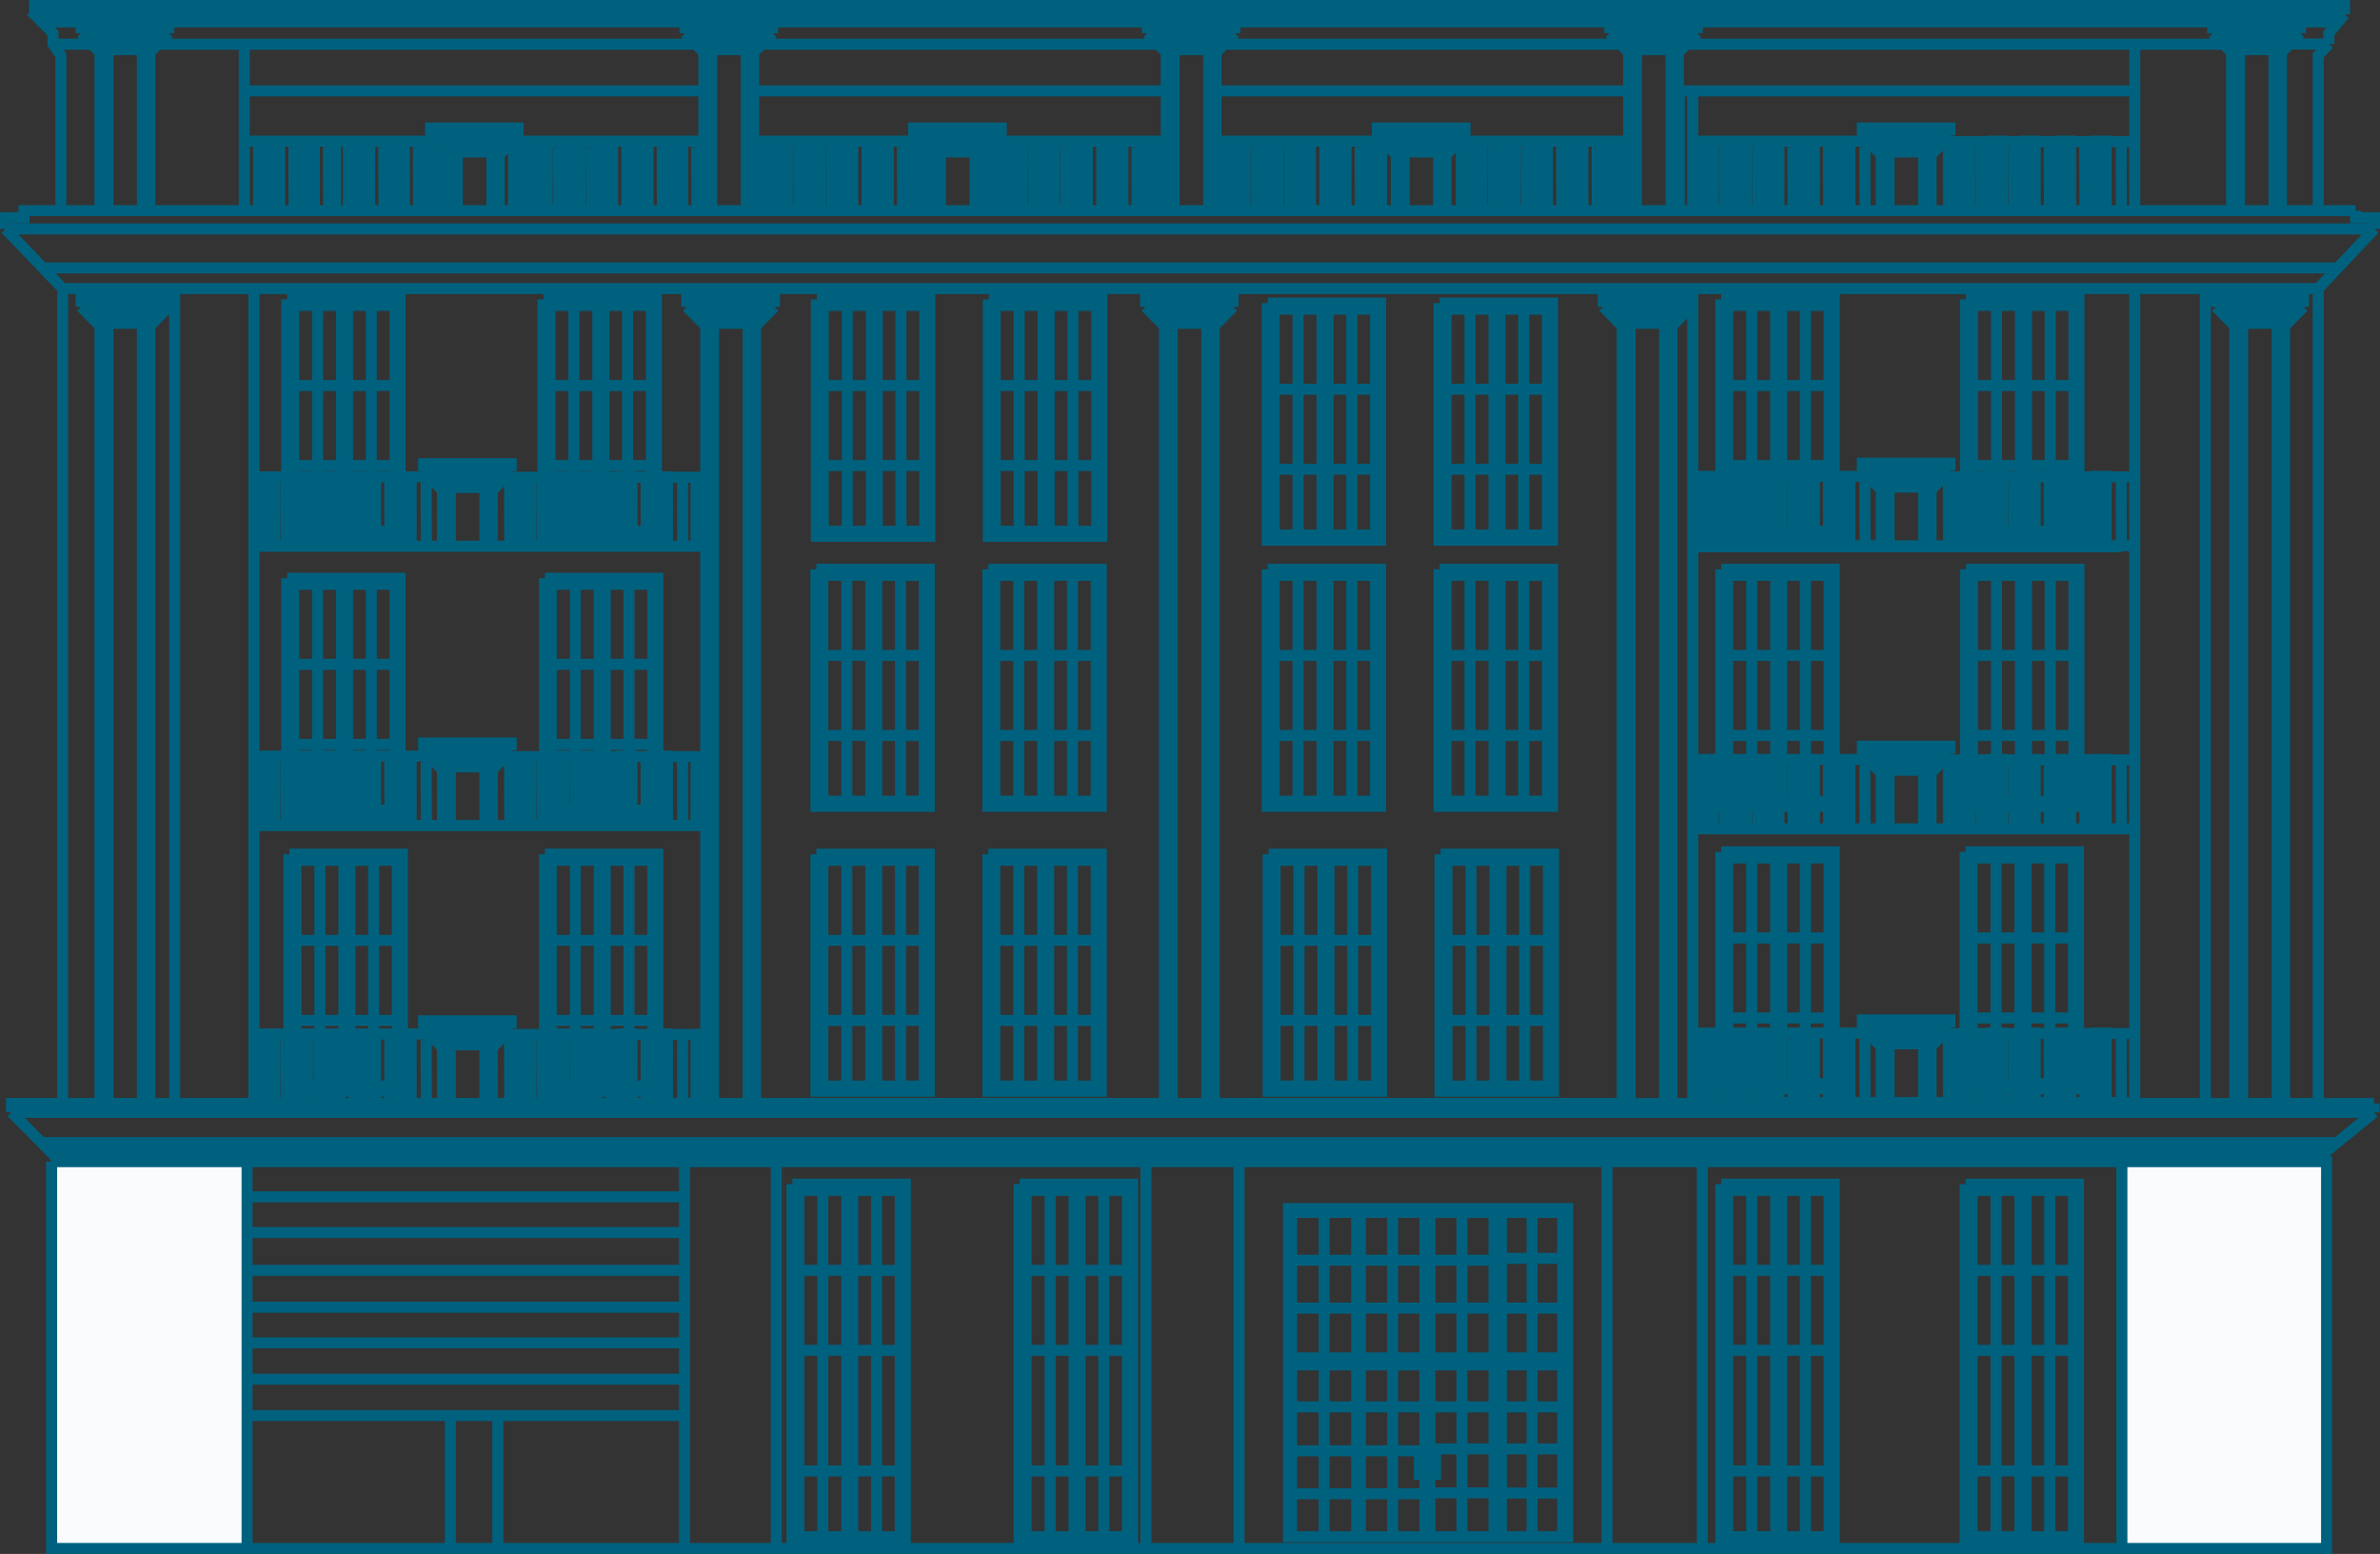 <?xml version="1.0" encoding="UTF-8"?> <svg xmlns="http://www.w3.org/2000/svg" viewBox="0 0 43.2 28.2" fill="none"><rect x="0" y="0" width="43.2" height="28.2" fill="#333333" stroke="none"/><path d="M0.937 21.081V28.1H4.485V25.689V25.029V24.369V23.722V23.053V22.367V21.72V21.081H0.937Z" fill="#F9FBFC"></path><path d="M42.23 21.626V21.081H42.079H38.732H38.515V21.72V21.865V22.367V28.1H42.23V22.308V21.788V21.626Z" fill="#F9FBFC"></path><path d="M0.937 21.081V28.1H4.485M0.937 21.081L1.029 21.013M0.937 21.081H4.485M38.515 21.081H38.732H42.079M38.515 21.081V21.72V21.865V22.367V28.1M38.515 21.081H30.9M38.515 28.1H42.23V22.308V21.788V21.626V21.081H42.079M38.515 28.1H30.9M42.079 21.081V21.013M42.079 21.013H1.029M42.079 21.013L42.313 20.822M43.092 20.187H0.209M43.092 20.187L42.42 20.735M43.092 20.187V20.025M0.209 20.187L0.753 20.735M0.209 20.187V20.025H1.138M1.029 21.013L0.839 20.822M0.753 20.735H42.42M0.753 20.735L0.839 20.822M42.42 20.735L42.313 20.822M42.313 20.822H0.839M4.485 21.081H12.425M4.485 21.081V21.72M4.485 28.1V25.689M4.485 28.1H8.175M12.425 21.081H14.09M12.425 21.081V21.72M12.425 25.689H9.036M12.425 25.689V28.1M12.425 25.689V25.029M4.485 25.689H8.175M4.485 25.689V25.029M8.175 25.689V28.1M8.175 25.689H9.036M8.175 28.1H9.036M9.036 25.689V28.1M9.036 28.1H12.425M12.425 28.1H14.09M14.09 21.081V28.1M14.09 21.081H20.801M14.09 28.1H20.801M20.801 28.1V21.081M20.801 28.1H22.491M20.801 21.081H22.491M22.491 21.081V28.1M22.491 21.081H29.168M22.491 28.1H29.168M29.168 28.1V21.081M29.168 28.1H30.9M29.168 21.081H30.9M30.9 21.081V28.1M14.383 21.49H16.433V27.981H14.375V21.49M14.935 21.601H14.5V23.053M14.935 21.601H15.371V23.053M14.935 21.601V24.505M14.935 24.505H15.371M14.935 24.505H14.5M14.935 24.505V27.887M15.371 24.505V23.053M15.371 24.505V26.694M14.5 24.505V23.053M14.5 24.505V26.694M14.5 23.053H15.371M14.935 27.887H15.371V26.694M14.935 27.887H14.5V26.694M15.371 26.694H14.5M15.91 27.887H15.479V26.694M15.91 27.887H16.341V26.694M15.91 27.887V21.601M15.91 21.601H15.479V23.053M15.91 21.601H16.341V23.053M15.479 23.053H16.341M15.479 23.053V24.505M16.341 23.053V24.505M15.479 24.505H16.341M15.479 24.505V26.694M16.341 24.505V26.694M15.479 26.694H16.341M18.508 21.49H20.558V27.981H18.5V21.49M19.061 21.601H18.626V23.053M19.061 21.601H19.496V23.053M19.061 21.601V23.053M19.061 23.053V24.505M19.061 23.053H18.626M19.061 23.053H19.496M19.061 24.505H19.496M19.061 24.505H18.626M19.061 24.505V26.694M19.496 24.505V23.053M19.496 24.505V26.694M18.626 24.505V23.053M18.626 24.505V26.694M19.061 27.887H19.496V26.694M19.061 27.887H18.626V26.694M19.061 27.887V26.694M19.061 26.694H19.496M19.061 26.694H18.626M20.035 27.887H19.604V26.694M20.035 27.887H20.466V26.694M20.035 27.887V26.694M20.035 21.601H19.604V23.053M20.035 21.601H20.466V23.053M20.035 21.601V23.053M20.035 26.694V24.505M20.035 26.694H19.604M20.035 26.694H20.466M20.035 24.505V23.053M20.035 24.505H19.604M20.035 24.505H20.466M20.035 23.053H19.604M20.035 23.053H20.466M19.604 23.053V24.505M20.466 23.053V24.505M19.604 24.505V26.694M20.466 24.505V26.694M31.243 21.49H33.294V27.981H31.235V21.49M31.796 21.601H31.361V23.053M31.796 21.601H32.231V23.053M31.796 21.601V23.053M31.796 23.053V24.505M31.796 23.053H31.361M31.796 23.053H32.231M31.796 24.505H32.231M31.796 24.505H31.361M31.796 24.505V26.694M32.231 24.505V23.053M32.231 24.505V26.694M31.361 24.505V23.053M31.361 24.505V26.694M31.796 27.887H32.231V26.694M31.796 27.887H31.361V26.694M31.796 27.887V26.694M31.796 26.694H32.231M31.796 26.694H31.361M32.77 27.887H32.34V26.694M32.77 27.887H33.201V26.694M32.77 27.887V26.694M32.77 21.601H32.34V23.053M32.77 21.601H33.201V23.053M32.77 21.601V23.053M32.77 26.694V24.505M32.77 26.694H32.34M32.77 26.694H33.201M32.77 24.505V23.053M32.77 24.505H32.34M32.77 24.505H33.201M32.77 23.053H32.34M32.77 23.053H33.201M32.34 23.053V24.505M33.201 23.053V24.505M32.34 24.505V26.694M33.201 24.505V26.694M35.678 21.49H37.728V27.981H35.67V21.49M36.23 21.601H35.795V23.053M36.23 21.601H36.665V23.053M36.23 21.601V23.053M36.23 23.053V24.505M36.23 23.053H35.795M36.23 23.053H36.665M36.23 24.505H36.665M36.23 24.505H35.795M36.23 24.505V26.694M36.665 24.505V23.053M36.665 24.505V26.694M35.795 24.505V23.053M35.795 24.505V26.694M36.23 27.887H36.665V26.694M36.23 27.887H35.795V26.694M36.23 27.887V26.694M36.23 26.694H36.665M36.23 26.694H35.795M37.205 27.887H36.774V26.694M37.205 27.887H37.636V26.694M37.205 27.887V26.694M37.205 21.601H36.774V23.053M37.205 21.601H37.636V23.053M37.205 21.601V23.053M37.205 26.694V24.505M37.205 26.694H36.774M37.205 26.694H37.636M37.205 24.505V23.053M37.205 24.505H36.774M37.205 24.505H37.636M37.205 23.053H36.774M37.205 23.053H37.636M36.774 23.053V24.505M37.636 23.053V24.505M36.774 24.505V26.694M37.636 24.505V26.694M4.485 21.72H12.425M4.485 21.72V22.367M12.425 21.72V22.367M12.425 22.367H4.485M12.425 22.367V23.053M4.485 22.367V23.053M4.485 23.053H12.425M4.485 23.053V23.722M12.425 23.053V23.722M12.425 23.722H4.485M12.425 23.722V24.369M4.485 23.722V24.369M4.485 24.369H12.425M4.485 24.369V25.029M12.425 24.369V25.029M12.425 25.029H4.485M27.252 27.887H27.809M27.252 27.887V27.095M27.252 27.887H27.118M28.365 27.887H28.457V21.933H23.387V27.887H23.445M28.365 27.887H27.809M28.365 27.887V27.095M27.809 24.769H28.365V25.532M27.809 24.769H27.252V25.532M27.809 24.769V27.887M27.252 27.095H28.365M27.252 27.095V26.294M28.365 27.095V26.294M28.365 26.294H27.252M28.365 26.294V25.532M27.252 26.294V25.532M27.252 25.532H28.365M27.809 22.001H28.365V22.836M27.809 22.001H27.252V22.836M27.809 22.001V24.642M27.809 24.642H27.252V23.739M27.809 24.642H28.365V23.739M27.252 22.836H28.365M27.252 22.836V23.739M28.365 22.836V23.739M28.365 23.739H27.252M26.537 22.001H25.955V22.87M26.537 22.001H27.118V22.87M26.537 22.001V24.642M26.537 24.642H27.118V23.739M26.537 24.642H25.955V23.739M27.118 23.739H25.955M27.118 23.739V22.87M25.955 23.739V22.87M27.118 22.87H25.955M25.278 22.001H25.863V22.87M25.278 22.001H24.692V22.87M25.278 22.001V24.642M25.278 24.642H24.692V23.739M25.278 24.642H25.863V23.739M25.863 23.739H24.692M25.863 23.739V22.87M24.692 23.739V22.87M24.692 22.87H25.863M24.035 22.001H23.445V22.87M24.035 22.001H24.625V22.87M24.035 22.001V24.642M24.035 24.642H24.625V23.739M24.035 24.642H23.445V23.739M24.625 23.739H23.445M24.625 23.739V22.87M23.445 23.739V22.87M23.445 22.87H24.625M24.625 27.887H24.035M24.625 27.887H24.692M24.625 27.887V27.108M23.445 27.887H24.035M23.445 27.887V27.108M24.035 24.769H24.625V25.532M24.035 24.769H23.445V25.532M24.035 24.769V27.887M24.625 25.532H23.445M24.625 25.532V26.328M23.445 25.532V26.328M23.445 26.328H24.625M23.445 26.328V27.108M24.625 26.328V27.108M25.863 27.887H25.278M25.863 27.887V27.108M25.863 27.887H25.955M24.692 27.887H25.278M24.692 27.887V27.108M25.278 27.887V24.769M25.278 24.769H24.692V25.532M25.278 24.769H25.863V25.532M24.692 25.532H25.863M24.692 25.532V26.328M25.863 25.532V26.328M25.863 26.328H24.692M25.863 26.328V26.362M24.692 26.328V27.108M24.692 27.108H25.863M25.863 27.108V26.754M24.625 27.108H23.445M27.118 27.887H26.537M27.118 27.887V27.091M25.955 27.887H26.537M25.955 27.887V27.091M26.537 24.769H25.955V25.532M26.537 24.769H27.118V25.532M26.537 24.769V27.887M25.955 25.532H27.118M25.955 25.532V26.294M27.118 25.532V26.294M27.118 26.294H25.955M27.118 26.294V27.091M25.955 26.294V26.362M27.118 27.091H25.955M25.955 27.091V26.754M25.955 26.362H26.056V26.754H25.955M25.955 26.362V26.754M25.863 26.362H25.763V26.754H25.863M25.863 26.362V26.754M43.092 20.025H42.079V5.237M43.092 20.025H40.029M42.079 5.237L42.433 4.862M42.079 5.237H40.029M43.1 4.155V3.95H42.757V3.823M43.1 4.155H0.1M43.1 4.155L42.433 4.862M42.757 3.823H42.079V1.003L42.272 0.799M42.757 3.823H41.41M42.272 0.799V0.603L42.442 0.398M42.272 0.799H41.561M42.556 0.262H0.627M42.556 0.262V0.221M42.556 0.262L42.513 0.313M0.627 0.262V0.221M0.627 0.262L0.677 0.313M0.627 0.181H42.556M0.627 0.181V0.221M0.627 0.181V0.141M42.556 0.181V0.221M42.556 0.181V0.141M42.556 0.221H0.627M0.627 0.141V0.1H42.556V0.141M0.627 0.141H42.556M42.478 0.356C36.814 0.356 24.824 0.356 22.173 0.356C19.522 0.356 6.766 0.356 0.719 0.356L0.761 0.398M42.478 0.356L42.513 0.313M42.478 0.356L42.442 0.398M0.677 0.313H42.513M0.677 0.313L0.761 0.398M42.442 0.398H0.761M0.761 0.398L0.962 0.603V0.701V0.799L0.965 0.803M1.138 5.237V20.025M1.138 5.237L0.778 4.862M1.138 5.237H3.171M1.138 20.025H3.171M0.1 4.155V3.95H0.435V3.823H1.104M0.1 4.155L0.778 4.862M1.104 3.823V1.003L0.965 0.803M1.104 3.823H2.719M42.433 4.862H0.778M41.276 3.823V0.901H40.648V3.823M41.276 3.823H40.648M41.276 3.823H41.41M40.648 3.823H40.506M41.41 3.823V0.952L41.527 0.833M40.506 3.823V0.952L40.389 0.833M40.506 3.823H38.749M41.753 0.603H40.163M41.753 0.603V0.535M41.753 0.603L41.699 0.658M40.163 0.603V0.535M40.163 0.603L40.218 0.658M41.753 0.535V0.466H40.163V0.535M41.753 0.535H40.163M40.272 0.713H41.644M40.272 0.713L40.331 0.773M40.272 0.713L40.218 0.658M41.644 0.713L41.586 0.773M41.644 0.713L41.699 0.658M41.527 0.833H40.389M41.527 0.833L41.561 0.799M40.389 0.833L40.36 0.803M40.331 0.773H41.586M40.331 0.773L40.36 0.803M41.586 0.773L41.561 0.799M41.699 0.658H40.218M40.36 0.803H38.749M0.965 0.803H4.434M38.749 0.803V1.65M38.749 0.803H4.434M38.749 3.823V2.57M38.749 3.823H35.754M38.749 1.65H30.725M38.749 1.65V2.57M30.482 3.823V1.65H30.725M30.482 3.823H30.725M30.482 3.823H18.006M30.725 1.65V2.562M30.725 3.823H35.369M30.725 3.823V2.562M30.332 3.823V0.901H29.704V3.823M30.332 3.823H29.704M30.332 3.823H30.465V0.952L30.582 0.833M29.704 3.823H29.562V2.562M30.808 0.603H29.219M30.808 0.603V0.535M30.808 0.603L30.754 0.658M29.219 0.603V0.535M29.219 0.603L29.273 0.658M30.808 0.535V0.466H29.219V0.535M30.808 0.535H29.219M29.327 0.713H30.7M29.327 0.713L29.386 0.773M29.327 0.713L29.273 0.658M30.7 0.713L30.641 0.773M30.7 0.713L30.754 0.658M30.582 0.833H29.445M30.582 0.833L30.616 0.799L30.641 0.773M29.445 0.833L29.562 0.952V1.65M29.445 0.833L29.415 0.803L29.386 0.773M29.386 0.773H30.641M30.754 0.658H29.273M21.939 3.823V0.901H21.311V3.823M21.939 3.823H21.311M21.939 3.823H22.073V2.562M21.311 3.823H21.169V2.562M22.416 0.603H20.826M22.416 0.603V0.535M22.416 0.603L22.362 0.658M20.826 0.603V0.535M20.826 0.603L20.881 0.658M22.416 0.535V0.466H20.826V0.535M22.416 0.535H20.826M20.935 0.713H22.307M20.935 0.713L20.993 0.773M20.935 0.713L20.881 0.658M22.307 0.713L22.249 0.773M22.307 0.713L22.362 0.658M22.19 0.833L22.073 0.952V1.65M22.19 0.833H21.052M22.19 0.833L22.223 0.799L22.249 0.773M21.052 0.833L21.169 0.952V1.65M21.052 0.833L21.023 0.803L20.993 0.773M20.993 0.773H22.249M22.362 0.658H20.881M13.546 3.823V0.901H12.919V3.823M13.546 3.823H12.919M13.546 3.823H13.68V2.562M12.919 3.823H12.777V2.562M14.023 0.603H12.434M14.023 0.603V0.535M14.023 0.603L13.969 0.658M12.434 0.603V0.535M12.434 0.603L12.488 0.658M14.023 0.535V0.466H12.434V0.535M14.023 0.535H12.434M12.542 0.713H13.915M12.542 0.713L12.601 0.773M12.542 0.713L12.488 0.658M13.915 0.713L13.856 0.773M13.915 0.713L13.969 0.658M13.798 0.833L13.68 0.952V1.65M13.798 0.833H12.66M13.798 0.833L13.831 0.799L13.856 0.773M12.66 0.833L12.777 0.952V1.65M12.66 0.833L12.63 0.803L12.601 0.773M12.601 0.773H13.856M13.969 0.658H12.488M1.958 3.823H2.585V0.901H1.958V3.823ZM1.958 3.823H1.815V0.952L1.698 0.833M3.062 0.603H1.472M3.062 0.603V0.535M3.062 0.603L3.008 0.658M1.472 0.603V0.535M1.472 0.603L1.527 0.658M3.062 0.535V0.466H1.472V0.535M3.062 0.535H1.472M1.581 0.713H2.953M1.581 0.713L1.64 0.773M1.581 0.713L1.527 0.658M2.953 0.713L2.895 0.773M2.953 0.713L3.008 0.658M2.836 0.833L2.719 0.952V1.65V3.823M2.836 0.833H1.698M2.836 0.833L2.87 0.799L2.895 0.773M1.698 0.833L1.669 0.803L1.64 0.773M1.64 0.773H2.895M3.008 0.658H1.527M2.585 20.025V5.867H1.958V20.025M2.585 20.025H1.958M2.585 20.025H2.719V5.918L2.836 5.799M1.958 20.025H1.815V5.918L1.698 5.799M3.062 5.569H1.472M3.062 5.569V5.501M3.062 5.569L3.008 5.624M1.472 5.569V5.501M1.472 5.569L1.527 5.624M3.062 5.501V5.433H1.472V5.501M3.062 5.501H1.472M1.581 5.68H2.953M1.581 5.68L1.64 5.739M1.581 5.68L1.527 5.624M2.953 5.68L2.895 5.739M2.953 5.68L3.008 5.624M2.836 5.799H1.698M2.836 5.799L2.87 5.765L2.895 5.739M1.698 5.799L1.669 5.769L1.64 5.739M1.64 5.739H2.895M3.008 5.624H1.527M13.58 20.025V5.867H12.952V20.025M13.58 20.025H12.952M13.58 20.025H13.714V5.918L13.831 5.799M12.952 20.025H12.81V5.918L12.693 5.799M14.057 5.569H12.467M14.057 5.569V5.501M14.057 5.569L14.003 5.624M12.467 5.569V5.501M12.467 5.569L12.521 5.624M14.057 5.501V5.433H12.467V5.501M14.057 5.501H12.467M12.576 5.68H13.948M12.576 5.68L12.634 5.739M12.576 5.68L12.521 5.624M13.948 5.68L13.89 5.739M13.948 5.68L14.003 5.624M13.831 5.799H12.693M13.831 5.799L13.864 5.765L13.89 5.739M12.693 5.799L12.664 5.769L12.634 5.739M12.634 5.739H13.89M14.003 5.624H12.521M21.905 20.025V5.867H21.278V20.025M21.905 20.025H21.278M21.905 20.025H22.039V5.918L22.157 5.799M21.278 20.025H21.136V5.918L21.019 5.799M22.382 5.569H20.793M22.382 5.569V5.501M22.382 5.569L22.328 5.624M20.793 5.569V5.501M20.793 5.569L20.847 5.624M22.382 5.501V5.433H20.793V5.501M22.382 5.501H20.793M20.901 5.68H22.274M20.901 5.68L20.96 5.739M20.901 5.68L20.847 5.624M22.274 5.68L22.215 5.739M22.274 5.68L22.328 5.624M22.157 5.799H21.019M22.157 5.799L22.19 5.765L22.215 5.739M21.019 5.799L20.989 5.769L20.96 5.739M20.96 5.739H22.215M22.328 5.624H20.847M30.214 20.025H29.587M30.214 20.025H30.348V5.918L30.465 5.799M30.214 20.025V5.867H29.587V20.025M29.587 20.025H29.445V5.918L29.327 5.799M30.691 5.569H29.101M30.691 5.569V5.501M30.691 5.569L30.637 5.624M29.101 5.569V5.501M29.101 5.569L29.156 5.624M30.691 5.501V5.433H29.101V5.501M30.691 5.501H29.101M29.21 5.68H30.582M29.21 5.68L29.269 5.739M29.21 5.68L29.156 5.624M30.582 5.68L30.524 5.739M30.582 5.68L30.637 5.624M30.465 5.799H29.327M30.465 5.799L30.499 5.765L30.524 5.739M29.327 5.799L29.298 5.769L29.269 5.739M29.269 5.739H30.524M30.637 5.624H29.156M41.335 20.025H40.707M41.335 20.025H41.468V5.918L41.586 5.799M41.335 20.025V5.867H40.707V20.025M40.707 20.025H40.565V5.918L40.448 5.799M41.812 5.569H40.222M41.812 5.569V5.501M41.812 5.569L41.757 5.624M40.222 5.569V5.501M40.222 5.569L40.276 5.624M41.812 5.501V5.433H40.222V5.501M41.812 5.501H40.222M40.331 5.68H41.703M40.331 5.68L40.389 5.739M40.331 5.68L40.276 5.624M41.703 5.68L41.644 5.739M41.703 5.68L41.757 5.624M41.586 5.799H40.448M41.586 5.799L41.619 5.765L41.644 5.739M40.448 5.799L40.418 5.769L40.389 5.739M40.389 5.739H41.644M41.757 5.624H40.276M34.917 3.823V2.758H34.289V3.823M34.917 3.823H34.289M34.917 3.823H35.051V2.809L35.168 2.69M34.289 3.823H34.147V2.809L34.03 2.69M35.394 2.46H33.804M35.394 2.46V2.392M35.394 2.46L35.339 2.515M33.804 2.46V2.392M33.804 2.46L33.858 2.515M35.394 2.392V2.323H33.804V2.392M35.394 2.392H33.804M33.913 2.57H35.285M33.913 2.57L33.971 2.63M33.913 2.57L33.858 2.515M35.285 2.57L35.226 2.63M35.285 2.57L35.339 2.515M35.285 2.57H35.561M35.168 2.69H34.03M35.168 2.69L35.201 2.656L35.226 2.63M34.03 2.69L34.001 2.66L33.971 2.63M33.971 2.63H35.226M35.339 2.515H33.858M26.114 3.823V2.758H25.487V3.823M26.114 3.823H25.487M26.114 3.823H26.248V2.809L26.365 2.69M25.487 3.823H25.345V2.809L25.227 2.69M26.591 2.46H25.001M26.591 2.46V2.392M26.591 2.46L26.537 2.515M25.001 2.46V2.392M25.001 2.46L25.056 2.515M26.591 2.392V2.323H25.001V2.392M26.591 2.392H25.001M25.11 2.57H26.482M25.11 2.57L25.169 2.63M25.11 2.57L25.102 2.562M26.482 2.57L26.424 2.63M26.482 2.57L26.537 2.515M26.365 2.69H25.227M26.365 2.69L26.399 2.656L26.424 2.63M25.227 2.69L25.198 2.66L25.169 2.63M25.169 2.63H26.424M26.537 2.515H25.056M25.056 2.515L25.102 2.562M17.697 3.823V2.758H17.069V3.823M17.697 3.823H17.069M17.697 3.823H17.831V2.809L17.948 2.69M17.069 3.823H16.927V2.809L16.81 2.69M18.174 2.46H16.584M18.174 2.46V2.392M18.174 2.46L18.119 2.515M16.584 2.46V2.392M16.584 2.46L16.638 2.515M18.174 2.392V2.323H16.584V2.392M18.174 2.392H16.584M16.693 2.57H18.065M16.693 2.57L16.751 2.63M16.693 2.57L16.684 2.562M18.065 2.57L18.006 2.63M18.065 2.57L18.073 2.562M17.948 2.69H16.81M17.948 2.69L17.981 2.656L18.006 2.63M16.81 2.69L16.78 2.66L16.751 2.63M16.751 2.63H18.006M18.006 2.63V3.823M18.119 2.515H16.638M18.119 2.515L18.073 2.562M16.638 2.515L16.684 2.562M8.928 3.823V2.758H8.3V3.823M8.928 3.823H8.3M8.928 3.823H9.062V2.809L9.179 2.69M8.3 3.823H8.158V2.809L8.041 2.69M9.405 2.46H7.815M9.405 2.46V2.392M9.405 2.46L9.35 2.515M7.815 2.46V2.392M7.815 2.46L7.869 2.515M9.405 2.392V2.323H7.815V2.392M9.405 2.392H7.815M7.924 2.57H9.296M7.924 2.57L7.982 2.63M7.924 2.57C7.917 2.564 7.921 3.397 7.924 3.814M7.924 2.57L7.915 2.562M9.296 2.57L9.237 2.63M9.296 2.57L9.304 2.562M9.179 2.69H8.041M9.179 2.69L9.212 2.656L9.237 2.63M8.041 2.69L8.011 2.66L7.982 2.63M7.982 2.63H9.237M9.35 2.515H7.869M9.35 2.515L9.304 2.562M7.869 2.515L7.915 2.562M38.749 2.57H35.754M35.369 2.579C35.362 2.572 35.366 3.405 35.369 3.823M35.369 3.823H35.561M35.561 2.57V3.823M35.561 2.57H35.754M35.561 3.823H35.754M35.754 3.823V2.57M35.963 2.57C35.956 2.564 35.96 3.397 35.963 3.814H36.155M36.155 3.814V2.562H36.348V3.814H36.155ZM36.557 2.57C36.55 2.564 36.554 3.397 36.557 3.814H36.749M36.749 3.814V2.562H36.942V3.814H36.749ZM37.201 2.57C37.194 2.564 37.198 3.397 37.201 3.814H37.394M37.394 3.814V2.562H37.586V3.814H37.394ZM37.845 2.57C37.839 2.564 37.843 3.397 37.845 3.814H38.038M38.038 3.814V2.562H38.23V3.814H38.038ZM38.506 2.57C38.5 2.564 38.504 3.397 38.506 3.814M31.31 2.57C31.304 2.564 31.308 3.397 31.31 3.814H31.503M31.503 3.814V2.562H31.695V3.814H31.503ZM31.904 2.57C31.898 2.564 31.902 3.397 31.904 3.814H32.097M32.097 3.814V2.562H32.29V3.814H32.097ZM32.549 2.57C32.542 2.564 32.546 3.397 32.549 3.814H32.741M32.741 3.814V2.562H32.934V3.814H32.741ZM33.193 2.57C33.186 2.564 33.19 3.397 33.193 3.814H33.386M33.386 3.814V2.562H33.578V3.814H33.386ZM33.854 2.57C33.847 2.564 33.851 3.397 33.854 3.814M30.725 2.562H33.913M26.524 3.823V2.562M27.11 2.57C27.103 2.564 27.107 3.397 27.11 3.814H27.303M27.303 3.814V2.562H27.495V3.814H27.303ZM27.704 2.57C27.697 2.564 27.701 3.397 27.704 3.814H27.897M27.897 3.814V2.562H28.089V3.814H27.897ZM28.348 2.57C28.342 2.564 28.346 3.397 28.348 3.814H28.541M28.541 3.814V2.562H28.733V3.814H28.541ZM28.993 2.57C28.986 2.564 28.99 3.397 28.993 3.814H29.185M29.185 3.814V2.562H29.378V3.814H29.185ZM22.223 3.823V2.562M22.809 2.57C22.802 2.564 22.806 3.397 22.809 3.814H23.002M23.002 3.814V2.562H23.194V3.814H23.002ZM23.403 2.57C23.397 2.564 23.4 3.397 23.403 3.814H23.596M23.596 3.814V2.562H23.788V3.814H23.596ZM24.048 2.57V3.814H24.24M24.24 3.814V2.562H24.432V3.814H24.24ZM24.692 2.57C24.685 2.564 24.689 3.397 24.692 3.814H24.884M24.884 3.814V2.562H25.077V3.814H24.884ZM22.073 2.562H25.102M22.073 2.562V1.65M26.499 2.562H29.562M29.562 2.562V1.65M29.562 1.65H22.073M21.169 1.65H13.68M21.169 1.65V2.562M13.68 1.65V2.562M12.777 1.65V2.562M12.777 1.65H4.434M21.06 2.57L21.052 2.562M18.174 3.823V2.562M18.759 2.57C18.753 2.564 18.757 3.397 18.759 3.814H18.952M18.952 3.814V2.562H19.144V3.814H18.952ZM19.353 2.57C19.347 2.564 19.351 3.397 19.353 3.814H19.546M19.546 3.814V2.562H19.738V3.814H19.546ZM19.998 2.57V3.814H20.19M20.19 3.814V2.562H20.383V3.814H20.19ZM20.642 2.57C20.635 2.564 20.639 3.397 20.642 3.814H20.834M20.834 3.814V2.562H21.027V3.814H20.834ZM13.764 3.823V2.562M13.915 3.823V2.562M14.5 2.57C14.494 2.564 14.498 3.397 14.5 3.814H14.693M14.693 3.814V2.562H14.885V3.814H14.693ZM15.094 2.57C15.088 2.564 15.092 3.397 15.094 3.814H15.287M15.287 3.814V2.562H15.479V3.814H15.287ZM15.739 2.57V3.814H15.931M15.931 3.814V2.562H16.124V3.814H15.931ZM16.383 2.57C16.376 2.564 16.38 3.397 16.383 3.814H16.575M16.575 2.562V3.814M16.575 3.814H16.768V2.66M13.68 2.562H16.684M18.006 3.823H2.719M21.169 2.562H18.073M9.321 3.823V2.562M9.405 3.823V2.562M9.555 3.823V2.562M10.141 2.57C10.134 2.564 10.138 3.397 10.141 3.814H10.333M10.333 3.814V2.562H10.526V3.814H10.333ZM10.735 2.57C10.728 2.564 10.732 3.397 10.735 3.814H10.928M10.928 3.814V2.562H11.12V3.814H10.928ZM11.379 2.57V3.814H11.572M11.572 3.814V2.562H11.764V3.814H11.572ZM12.024 2.57C12.017 2.564 12.021 3.397 12.024 3.814M12.651 2.57C12.644 2.564 12.648 3.397 12.651 3.814M12.777 2.562H9.304M6.091 3.823V2.562M4.694 2.57V3.814H4.886M4.886 3.814V2.562H5.079V3.814H4.886ZM5.338 2.57C5.331 2.564 5.335 3.397 5.338 3.814M5.966 2.57C5.959 2.564 5.963 3.397 5.966 3.814M7.723 3.823V2.562M6.325 2.57V3.814H6.518M6.518 3.814V2.562H6.71V3.814H6.518ZM6.97 2.57C6.963 2.564 6.967 3.397 6.97 3.814M7.597 2.57C7.591 2.564 7.594 3.397 7.597 3.814M8.049 3.823V2.69M7.915 2.562H4.434V3.814V1.65M4.434 1.65V0.803M40.029 5.237V20.025M40.029 5.237H38.749M40.029 20.025H38.749M38.749 5.237V20.025M38.749 5.237H38.506H30.725M38.749 20.025H30.725M30.725 9.922H38.506M30.725 9.922V5.237M30.725 9.922V20.025M30.725 5.237H4.61M34.917 9.905V8.84H34.289V9.905M34.917 9.905H34.289M34.917 9.905H35.051V8.891L35.168 8.772M34.289 9.905H34.147V8.891L34.03 8.772M35.394 8.542H33.804M35.394 8.542V8.474M35.394 8.542L35.339 8.597M33.804 8.542V8.474M33.804 8.542L33.858 8.597M35.394 8.474V8.406H33.804V8.474M35.394 8.474H33.804M33.913 8.653H35.285M33.913 8.653L33.971 8.712M33.913 8.653L33.858 8.597M35.285 8.653L35.226 8.712M35.285 8.653L35.339 8.597M35.285 8.653H35.561M35.168 8.772H34.03M35.168 8.772L35.201 8.738L35.226 8.712M34.03 8.772L34.001 8.742L33.971 8.712M33.971 8.712H35.226M35.339 8.597H33.858M35.369 8.661C35.362 8.654 35.366 9.487 35.369 9.905M35.369 9.905H30.725V8.644H33.913M35.369 9.905H35.561M35.561 8.653V9.905M35.561 8.653H35.754M35.561 9.905H35.754M35.754 9.905H38.749V8.653H35.754M35.754 9.905V8.653M35.963 8.653C35.956 8.646 35.96 9.479 35.963 9.896H36.155M36.155 9.896V8.644H36.348V9.896H36.155ZM36.557 8.653C36.55 8.646 36.554 9.479 36.557 9.896H36.749M36.749 9.896V8.644H36.942V9.896H36.749ZM37.201 8.653C37.194 8.646 37.198 9.479 37.201 9.896H37.394M37.394 9.896V8.644H37.586V9.896H37.394ZM37.845 8.653C37.839 8.646 37.843 9.479 37.845 9.896H38.038M38.038 9.896V8.644H38.23V9.896H38.038ZM38.506 8.653C38.5 8.646 38.504 9.479 38.506 9.896M31.31 8.653C31.304 8.646 31.308 9.479 31.31 9.896H31.503M31.503 9.896V8.644H31.695V9.896H31.503ZM31.904 8.653C31.898 8.646 31.902 9.479 31.904 9.896H32.097M32.097 9.896V8.644H32.29V9.896H32.097ZM32.549 8.653C32.542 8.646 32.546 9.479 32.549 9.896H32.741M32.741 9.896V8.644H32.934V9.896H32.741ZM33.193 8.653C33.186 8.646 33.19 9.479 33.193 9.896H33.386M33.386 9.896V8.644H33.578V9.896H33.386ZM33.854 8.653C33.847 8.646 33.851 9.479 33.854 9.896M34.917 15.041V13.977H34.289V15.041M34.917 15.041H34.289M34.917 15.041H35.051V14.028L35.168 13.908M34.289 15.041H34.147V14.028L34.03 13.908M35.394 13.678H33.804M35.394 13.678V13.61M35.394 13.678L35.339 13.734M33.804 13.678V13.61M33.804 13.678L33.858 13.734M35.394 13.61V13.542H33.804V13.61M35.394 13.61H33.804M33.913 13.789H35.285M33.913 13.789L33.971 13.849M33.913 13.789L33.858 13.734M35.285 13.789L35.226 13.849M35.285 13.789L35.339 13.734M35.285 13.789H35.561M35.168 13.908H34.03M35.168 13.908L35.201 13.874L35.226 13.849M34.03 13.908L34.001 13.879L33.971 13.849M33.971 13.849H35.226M35.339 13.734H33.858M35.369 13.798C35.362 13.791 35.366 14.624 35.369 15.041M35.369 15.041H30.725V13.781H33.913M35.369 15.041H35.561M35.561 13.789V15.041M35.561 13.789H35.754M35.561 15.041H35.754M35.754 15.041H38.749V13.789H35.754M35.754 15.041V13.789M35.963 13.789C35.956 13.782 35.96 14.615 35.963 15.033H36.155M36.155 15.033V13.781H36.348V15.033H36.155ZM36.557 13.789C36.55 13.782 36.554 14.615 36.557 15.033H36.749M36.749 15.033V13.781H36.942V15.033H36.749ZM37.201 13.789C37.194 13.782 37.198 14.615 37.201 15.033H37.394M37.394 15.033V13.781H37.586V15.033H37.394ZM37.845 13.789C37.839 13.782 37.843 14.615 37.845 15.033H38.038M38.038 15.033V13.781H38.23V15.033H38.038ZM38.506 13.789C38.5 13.782 38.504 14.615 38.506 15.033M31.31 13.789C31.304 13.782 31.308 14.615 31.31 15.033H31.503M31.503 15.033V13.781H31.695V15.033H31.503ZM31.904 13.789C31.898 13.782 31.902 14.615 31.904 15.033H32.097M32.097 15.033V13.781H32.29V15.033H32.097ZM32.549 13.789C32.542 13.782 32.546 14.615 32.549 15.033H32.741M32.741 15.033V13.781H32.934V15.033H32.741ZM33.193 13.789C33.186 13.782 33.19 14.615 33.193 15.033H33.386M33.386 15.033V13.781H33.578V15.033H33.386ZM33.854 13.789C33.847 13.782 33.851 14.615 33.854 15.033M34.917 20.008V18.943H34.289V20.008M34.917 20.008H34.289M34.917 20.008H35.051V18.994L35.168 18.875M34.289 20.008H34.147V18.994L34.03 18.875M35.394 18.645H33.804M35.394 18.645V18.577M35.394 18.645L35.339 18.7M33.804 18.645V18.577M33.804 18.645L33.858 18.7M35.394 18.577V18.508H33.804V18.577M35.394 18.577H33.804M33.913 18.755H35.285M33.913 18.755L33.971 18.815M33.913 18.755L33.858 18.7M35.285 18.755L35.226 18.815M35.285 18.755L35.339 18.7M35.285 18.755H35.561M35.168 18.875H34.03M35.168 18.875L35.201 18.841L35.226 18.815M34.03 18.875L34.001 18.845L33.971 18.815M33.971 18.815H35.226M35.339 18.7H33.858M35.369 18.764C35.362 18.757 35.366 19.59 35.369 20.008M35.369 20.008H30.725V18.747H33.913M35.369 20.008H35.561M35.561 18.755V20.008M35.561 18.755H35.754M35.561 20.008H35.754M35.754 20.008H38.749V18.755H35.754M35.754 20.008V18.755M35.963 18.755C35.956 18.749 35.96 19.582 35.963 19.999H36.155M36.155 19.999V18.747H36.348V19.999H36.155ZM36.557 18.755C36.55 18.749 36.554 19.582 36.557 19.999H36.749M36.749 19.999V18.747H36.942V19.999H36.749ZM37.201 18.755C37.194 18.749 37.198 19.582 37.201 19.999H37.394M37.394 19.999V18.747H37.586V19.999H37.394ZM37.845 18.755C37.839 18.749 37.843 19.582 37.845 19.999H38.038M38.038 19.999V18.747H38.23V19.999H38.038ZM38.506 18.755C38.5 18.749 38.504 19.582 38.506 19.999M31.31 18.755C31.304 18.749 31.308 19.582 31.31 19.999H31.503M31.503 19.999V18.747H31.695V19.999H31.503ZM31.904 18.755C31.898 18.749 31.902 19.582 31.904 19.999H32.097M32.097 19.999V18.747H32.29V19.999H32.097ZM32.549 18.755C32.542 18.749 32.546 19.582 32.549 19.999H32.741M32.741 19.999V18.747H32.934V19.999H32.741ZM33.193 18.755C33.186 18.749 33.19 19.582 33.193 19.999H33.386M33.386 19.999V18.747H33.578V19.999H33.386ZM33.854 18.755C33.847 18.749 33.851 19.582 33.854 19.999M4.61 20.025H9.254M4.61 20.025V18.764H7.798M4.61 20.025V5.237M8.802 20.025V18.96H8.175V20.025M8.802 20.025H8.175M8.802 20.025H8.936V19.011L9.053 18.892M8.175 20.025H8.032V19.011L7.915 18.892M9.279 18.662H7.689M9.279 18.662V18.594M9.279 18.662L9.225 18.717M7.689 18.662V18.594M7.689 18.662L7.744 18.717M9.279 18.594V18.525H7.689V18.594M9.279 18.594H7.689M7.798 18.772H9.17M7.798 18.772L7.857 18.832M7.798 18.772L7.744 18.717M9.17 18.772L9.112 18.832M9.17 18.772L9.225 18.717M9.17 18.772H9.446M9.053 18.892H7.915M9.053 18.892L9.087 18.858L9.112 18.832M7.915 18.892L7.886 18.862L7.857 18.832M7.857 18.832H9.112M9.225 18.717H7.744M9.254 18.781C9.247 18.774 9.251 19.607 9.254 20.025M9.254 20.025H9.446M9.446 18.772V20.025M9.446 18.772H9.639M9.446 20.025H9.639M9.639 20.025H12.634V18.772H9.639M9.639 20.025V18.772M9.848 18.772C9.841 18.766 9.845 19.599 9.848 20.016H10.041M10.041 20.016V18.764H10.233V20.016H10.041ZM10.442 18.772C10.435 18.766 10.439 19.599 10.442 20.016H10.635M10.635 20.016V18.764H10.827V20.016H10.635ZM11.086 18.772C11.08 18.766 11.084 19.599 11.086 20.016H11.279M11.279 20.016V18.764H11.471V20.016H11.279ZM11.731 18.772C11.724 18.766 11.728 19.599 11.731 20.016H11.923M11.923 20.016V18.764H12.116V20.016H11.923ZM12.392 18.772C12.385 18.766 12.389 19.599 12.392 20.016M5.196 18.772C5.189 18.766 5.193 19.599 5.196 20.016H5.388M5.388 20.016V18.764H5.581V20.016H5.388ZM5.79 18.772C5.783 18.766 5.787 19.599 5.79 20.016H5.982M5.982 20.016V18.764H6.175V20.016H5.982ZM6.434 18.772C6.428 18.766 6.431 19.599 6.434 20.016H6.627M6.627 20.016V18.764H6.819V20.016H6.627ZM7.078 18.772C7.072 18.766 7.076 19.599 7.078 20.016H7.271M7.271 20.016V18.764H7.463V20.016H7.271ZM7.74 18.772C7.733 18.766 7.737 19.599 7.74 20.016M8.802 14.982V13.917H8.175V14.982M8.802 14.982H8.175M8.802 14.982H8.936V13.968L9.053 13.849M8.175 14.982H8.032V13.968L7.915 13.849M9.279 13.619H7.689M9.279 13.619V13.551M9.279 13.619L9.225 13.674M7.689 13.619V13.551M7.689 13.619L7.744 13.674M9.279 13.551V13.483H7.689V13.551M9.279 13.551H7.689M7.798 13.73H9.17M7.798 13.73L7.857 13.789M7.798 13.73L7.744 13.674M9.17 13.73L9.112 13.789M9.17 13.73L9.225 13.674M9.17 13.73H9.446M9.053 13.849H7.915M9.053 13.849L9.087 13.815L9.112 13.789M7.915 13.849L7.886 13.819L7.857 13.789M7.857 13.789H9.112M9.225 13.674H7.744M9.254 13.738C9.247 13.731 9.251 14.564 9.254 14.982M9.254 14.982H4.61V13.721H7.798M9.254 14.982H9.446M9.446 13.73V14.982M9.446 13.73H9.639M9.446 14.982H9.639M9.639 14.982H12.634V13.73H9.639M9.639 14.982V13.73M9.848 13.73C9.841 13.723 9.845 14.556 9.848 14.973H10.041M10.041 14.973V13.721H10.233V14.973H10.041ZM10.442 13.73C10.435 13.723 10.439 14.556 10.442 14.973H10.635M10.635 14.973V13.721H10.827V14.973H10.635ZM11.086 13.73C11.08 13.723 11.084 14.556 11.086 14.973H11.279M11.279 14.973V13.721H11.471V14.973H11.279ZM11.731 13.73C11.724 13.723 11.728 14.556 11.731 14.973H11.923M11.923 14.973V13.721H12.116V14.973H11.923ZM12.392 13.73C12.385 13.723 12.389 14.556 12.392 14.973M5.196 13.73C5.189 13.723 5.193 14.556 5.196 14.973H5.388M5.388 14.973V13.721H5.581V14.973H5.388ZM5.79 13.73C5.783 13.723 5.787 14.556 5.79 14.973H5.982M5.982 14.973V13.721H6.175V14.973H5.982ZM6.434 13.73C6.428 13.723 6.431 14.556 6.434 14.973H6.627M6.627 14.973V13.721H6.819V14.973H6.627ZM7.078 13.73C7.072 13.723 7.076 14.556 7.078 14.973H7.271M7.271 14.973V13.721H7.463V14.973H7.271ZM7.74 13.73C7.733 13.723 7.737 14.556 7.74 14.973M8.802 9.913V8.848H8.175V9.913M8.802 9.913H8.175M8.802 9.913H8.936V8.9L9.053 8.78M8.175 9.913H8.032V8.9L7.915 8.78M9.279 8.55H7.689M9.279 8.55V8.482M9.279 8.55L9.225 8.606M7.689 8.55V8.482M7.689 8.55L7.744 8.606M9.279 8.482V8.414H7.689V8.482M9.279 8.482H7.689M7.798 8.661H9.17M7.798 8.661L7.857 8.721M7.798 8.661L7.744 8.606M9.17 8.661L9.112 8.721M9.17 8.661L9.225 8.606M9.17 8.661H9.446M9.053 8.78H7.915M9.053 8.78L9.087 8.746L9.112 8.721M7.915 8.78L7.886 8.751L7.857 8.721M7.857 8.721H9.112M9.225 8.606H7.744M9.254 8.67C9.247 8.663 9.251 9.496 9.254 9.913M9.254 9.913H4.61V8.653H7.798M9.254 9.913H9.446M9.446 8.661V9.913M9.446 8.661H9.639M9.446 9.913H9.639M9.639 9.913H12.634V8.661H9.639M9.639 9.913V8.661M9.848 8.661C9.841 8.654 9.845 9.487 9.848 9.905H10.041M10.041 9.905V8.653H10.233V9.905H10.041ZM10.442 8.661C10.435 8.654 10.439 9.487 10.442 9.905H10.635M10.635 9.905V8.653H10.827V9.905H10.635ZM11.086 8.661C11.08 8.654 11.084 9.487 11.086 9.905H11.279M11.279 9.905V8.653H11.471V9.905H11.279ZM11.731 8.661C11.724 8.654 11.728 9.487 11.731 9.905H11.923M11.923 9.905V8.653H12.116V9.905H11.923ZM12.392 8.661C12.385 8.654 12.389 9.487 12.392 9.905M5.196 8.661C5.189 8.654 5.193 9.487 5.196 9.905H5.388M5.388 9.905V8.653H5.581V9.905H5.388ZM5.79 8.661C5.783 8.654 5.787 9.487 5.79 9.905H5.982M5.982 9.905V8.653H6.175V9.905H5.982ZM6.434 8.661C6.428 8.654 6.431 9.487 6.434 9.905H6.627M6.627 9.905V8.653H6.819V9.905H6.627ZM7.078 8.661C7.072 8.654 7.076 9.487 7.078 9.905H7.271M7.271 9.905V8.653H7.463V9.905H7.271ZM7.74 8.661C7.733 8.654 7.737 9.487 7.74 9.905M3.171 5.237V20.025M3.171 5.237H4.61M3.171 20.025H30.725M35.678 15.459H37.728V19.761H35.67V15.459M36.23 15.57H35.795V17.022M36.23 15.57H36.665V17.022M36.23 15.57V17.022M36.23 17.022V18.474M36.23 17.022H35.795M36.23 17.022H36.665M36.23 18.474H36.665M36.23 18.474H35.795M36.23 18.474V19.667M36.665 18.474V17.022M36.665 18.474V19.667H36.23M35.795 18.474V17.022M35.795 18.474V19.667H36.23M37.205 19.667H36.774V18.474M37.205 19.667H37.636V18.474M37.205 19.667V18.474M37.205 15.57H36.774V17.022M37.205 15.57H37.636V17.022M37.205 15.57V17.022M37.205 18.474V17.022M37.205 18.474H36.774M37.205 18.474H37.636M37.205 17.022H36.774M37.205 17.022H37.636M36.774 17.022V18.474M37.636 17.022V18.474M31.243 15.459H33.294V19.761H31.235V15.459M31.796 15.57H31.361V17.022M31.796 15.57H32.231V17.022M31.796 15.57V17.022M31.796 17.022V18.474M31.796 17.022H31.361M31.796 17.022H32.231M31.796 18.474H32.231M31.796 18.474H31.361M31.796 18.474V19.667M32.231 18.474V17.022M32.231 18.474V19.667H31.796M31.361 18.474V17.022M31.361 18.474V19.667H31.796M32.77 19.667H32.34V18.474M32.77 19.667H33.201V18.474M32.77 19.667V18.474M32.77 15.57H32.34V17.022M32.77 15.57H33.201V17.022M32.77 15.57V17.022M32.77 18.474V17.022M32.77 18.474H32.34M32.77 18.474H33.201M32.77 17.022H32.34M32.77 17.022H33.201M32.34 17.022V18.474M33.201 17.022V18.474M31.243 10.331H33.294V14.633H31.235V10.331M31.796 10.441H31.361V11.894M31.796 10.441H32.231V11.894M31.796 10.441V11.894M31.796 11.894V13.346M31.796 11.894H31.361M31.796 11.894H32.231M31.796 13.346H32.231M31.796 13.346H31.361M31.796 13.346V14.539M32.231 13.346V11.894M32.231 13.346V14.539H31.796M31.361 13.346V11.894M31.361 13.346V14.539H31.796M32.77 14.539H32.34V13.346M32.77 14.539H33.201V13.346M32.77 14.539V13.346M32.77 10.441H32.34V11.894M32.77 10.441H33.201V11.894M32.77 10.441V11.894M32.77 13.346V11.894M32.77 13.346H32.34M32.77 13.346H33.201M32.77 11.894H32.34M32.77 11.894H33.201M32.34 11.894V13.346M33.201 11.894V13.346M35.687 10.331H37.736V14.633H35.678V10.331M36.239 10.441H35.804V11.894M36.239 10.441H36.674V11.894M36.239 10.441V11.894M36.239 11.894V13.346M36.239 11.894H35.804M36.239 11.894H36.674M36.239 13.346H36.674M36.239 13.346H35.804M36.239 13.346V14.539M36.674 13.346V11.894M36.674 13.346V14.539H36.239M35.804 13.346V11.894M35.804 13.346V14.539H36.239M37.214 14.539H36.783V13.346M37.214 14.539H37.645V13.346M37.214 14.539V13.346M37.214 10.441H36.783V11.894M37.214 10.441H37.645V11.894M37.214 10.441V11.894M37.214 13.346V11.894M37.214 13.346H36.783M37.214 13.346H37.645M37.214 11.894H36.783M37.214 11.894H37.645M36.783 11.894V13.346M37.645 11.894V13.346M35.687 5.433H37.736V9.734H35.678V5.433M36.239 5.543H35.804V6.996M36.239 5.543H36.674V6.996M36.239 5.543V6.996M36.239 6.996V8.448M36.239 6.996H35.804M36.239 6.996H36.674M36.239 8.448H36.674M36.239 8.448H35.804M36.239 8.448V9.641M36.674 8.448V6.996M36.674 8.448V9.641H36.239M35.804 8.448V6.996M35.804 8.448V9.641H36.239M37.214 9.641H36.783V8.448M37.214 9.641H37.645V8.448M37.214 9.641V8.448M37.214 5.543H36.783V6.996M37.214 5.543H37.645V6.996M37.214 5.543V6.996M37.214 8.448V6.996M37.214 8.448H36.783M37.214 8.448H37.645M37.214 6.996H36.783M37.214 6.996H37.645M36.783 6.996V8.448M37.645 6.996V8.448M31.243 5.433H33.294V9.734H31.235V5.433M31.796 5.543H31.361V6.996M31.796 5.543H32.231V6.996M31.796 5.543V6.996M31.796 6.996V8.448M31.796 6.996H31.361M31.796 6.996H32.231M31.796 8.448H32.231M31.796 8.448H31.361M31.796 8.448V9.641M32.231 8.448V6.996M32.231 8.448V9.641H31.796M31.361 8.448V6.996M31.361 8.448V9.641H31.796M32.77 9.641H32.34V8.448M32.77 9.641H33.201V8.448M32.77 9.641V8.448M32.77 5.543H32.34V6.996M32.77 5.543H33.201V6.996M32.77 5.543V6.996M32.77 8.448V6.996M32.77 8.448H32.34M32.77 8.448H33.201M32.77 6.996H32.34M32.77 6.996H33.201M32.34 6.996V8.448M33.201 6.996V8.448M9.865 5.433H11.915V9.734H9.856V5.433M10.417 5.543H9.982V6.996M10.417 5.543H10.852V6.996M10.417 5.543V6.996M10.417 6.996V8.448M10.417 6.996H9.982M10.417 6.996H10.852M10.417 8.448H10.852M10.417 8.448H9.982M10.417 8.448V9.641M10.852 8.448V6.996M10.852 8.448V9.641H10.417M9.982 8.448V6.996M9.982 8.448V9.641H10.417M11.392 9.641H10.961V8.448M11.392 9.641H11.823V8.448M11.392 9.641V8.448M11.392 5.543H10.961V6.996M11.392 5.543H11.823V6.996M11.392 5.543V6.996M11.392 8.448V6.996M11.392 8.448H10.961M11.392 8.448H11.823M11.392 6.996H10.961M11.392 6.996H11.823M10.961 6.996V8.448M11.823 6.996V8.448M5.213 5.433H7.263V9.734H5.204V5.433M5.765 5.543H5.33V6.996M5.765 5.543H6.2V6.996M5.765 5.543V6.996M5.765 6.996V8.448M5.765 6.996H5.33M5.765 6.996H6.2M5.765 8.448H6.2M5.765 8.448H5.33M5.765 8.448V9.641M6.2 8.448V6.996M6.2 8.448V9.641H5.765M5.33 8.448V6.996M5.33 8.448V9.641H5.765M6.74 9.641H6.309V8.448M6.74 9.641H7.171V8.448M6.74 9.641V8.448M6.74 5.543H6.309V6.996M6.74 5.543H7.171V6.996M6.74 5.543V6.996M6.74 8.448V6.996M6.74 8.448H6.309M6.74 8.448H7.171M6.74 6.996H6.309M6.74 6.996H7.171M6.309 6.996V8.448M7.171 6.996V8.448M5.213 10.493H7.263V14.794H5.204V10.493M5.765 10.603H5.33V12.056M5.765 10.603H6.2V12.056M5.765 10.603V12.056M5.765 12.056V13.508M5.765 12.056H5.33M5.765 12.056H6.2M5.765 13.508H6.2M5.765 13.508H5.33M5.765 13.508V14.701M6.2 13.508V12.056M6.2 13.508V14.701H5.765M5.33 13.508V12.056M5.33 13.508V14.701H5.765M6.74 14.701H6.309V13.508M6.74 14.701H7.171V13.508M6.74 14.701V13.508M6.74 10.603H6.309V12.056M6.74 10.603H7.171V12.056M6.74 10.603V12.056M6.74 13.508V12.056M6.74 13.508H6.309M6.74 13.508H7.171M6.74 12.056H6.309M6.74 12.056H7.171M6.309 12.056V13.508M7.171 12.056V13.508M9.89 10.493H11.94V14.794H9.882V10.493M10.442 10.603H10.007V12.056M10.442 10.603H10.877V12.056M10.442 10.603V12.056M10.442 12.056V13.508M10.442 12.056H10.007M10.442 12.056H10.877M10.442 13.508H10.877M10.442 13.508H10.007M10.442 13.508V14.701M10.877 13.508V12.056M10.877 13.508V14.701H10.442M10.007 13.508V12.056M10.007 13.508V14.701H10.442M11.417 14.701H10.986V13.508M11.417 14.701H11.848V13.508M11.417 14.701V13.508M11.417 10.603H10.986V12.056M11.417 10.603H11.848V12.056M11.417 10.603V12.056M11.417 13.508V12.056M11.417 13.508H10.986M11.417 13.508H11.848M11.417 12.056H10.986M11.417 12.056H11.848M10.986 12.056V13.508M11.848 12.056V13.508M9.89 15.501H11.94V19.803H9.882V15.501M10.442 15.612H10.007V17.065M10.442 15.612H10.877V17.065M10.442 15.612V17.065M10.442 17.065V18.517M10.442 17.065H10.007M10.442 17.065H10.877M10.442 18.517H10.877M10.442 18.517H10.007M10.442 18.517V19.709M10.877 18.517V17.065M10.877 18.517V19.709H10.442M10.007 18.517V17.065M10.007 18.517V19.709H10.442M11.417 19.709H10.986V18.517M11.417 19.709H11.848V18.517M11.417 19.709V18.517M11.417 15.612H10.986V17.065M11.417 15.612H11.848V17.065M11.417 15.612V17.065M11.417 18.517V17.065M11.417 18.517H10.986M11.417 18.517H11.848M11.417 17.065H10.986M11.417 17.065H11.848M10.986 17.065V18.517M11.848 17.065V18.517M5.254 15.501H7.304V19.803H5.246V15.501M5.807 15.612H5.372V17.065M5.807 15.612H6.242V17.065M5.807 15.612V17.065M5.807 17.065V18.517M5.807 17.065H5.372M5.807 17.065H6.242M5.807 18.517H6.242M5.807 18.517H5.372M5.807 18.517V19.709M6.242 18.517V17.065M6.242 18.517V19.709H5.807M5.372 18.517V17.065M5.372 18.517V19.709H5.807M6.781 19.709H6.351V18.517M6.781 19.709H7.212V18.517M6.781 19.709V18.517M6.781 15.612H6.351V17.065M6.781 15.612H7.212V17.065M6.781 15.612V17.065M6.781 18.517V17.065M6.781 18.517H6.351M6.781 18.517H7.212M6.781 17.065H6.351M6.781 17.065H7.212M6.351 17.065V18.517M7.212 17.065V18.517M14.818 15.501H16.868V19.803H14.81V15.501M15.371 15.612H14.935V17.065M15.371 15.612H15.806V17.065M15.371 15.612V17.065M15.371 17.065V18.517M15.371 17.065H14.935M15.371 17.065H15.806M15.371 18.517H15.806M15.371 18.517H14.935M15.371 18.517V19.709M15.806 18.517V17.065M15.806 18.517V19.709H15.371M14.935 18.517V17.065M14.935 18.517V19.709H15.371M16.345 19.709H15.914V18.517M16.345 19.709H16.776V18.517M16.345 19.709V18.517M16.345 15.612H15.914V17.065M16.345 15.612H16.776V17.065M16.345 15.612V17.065M16.345 18.517V17.065M16.345 18.517H15.914M16.345 18.517H16.776M16.345 17.065H15.914M16.345 17.065H16.776M15.914 17.065V18.517M16.776 17.065V18.517M17.939 15.501H19.989V19.803H17.931V15.501M18.492 15.612H18.057V17.065M18.492 15.612H18.927V17.065M18.492 15.612V17.065M18.492 17.065V18.517M18.492 17.065H18.057M18.492 17.065H18.927M18.492 18.517H18.927M18.492 18.517H18.057M18.492 18.517V19.709M18.927 18.517V17.065M18.927 18.517V19.709H18.492M18.057 18.517V17.065M18.057 18.517V19.709H18.492M19.466 19.709H19.036V18.517M19.466 19.709H19.897V18.517M19.466 19.709V18.517M19.466 15.612H19.036V17.065M19.466 15.612H19.897V17.065M19.466 15.612V17.065M19.466 18.517V17.065M19.466 18.517H19.036M19.466 18.517H19.897M19.466 17.065H19.036M19.466 17.065H19.897M19.036 17.065V18.517M19.897 17.065V18.517M23.027 15.501H25.077V19.803H23.018V15.501M23.579 15.612H23.144V17.065M23.579 15.612H24.014V17.065M23.579 15.612V17.065M23.579 17.065V18.517M23.579 17.065H23.144M23.579 17.065H24.014M23.579 18.517H24.014M23.579 18.517H23.144M23.579 18.517V19.709M24.014 18.517V17.065M24.014 18.517V19.709H23.579M23.144 18.517V17.065M23.144 18.517V19.709H23.579M24.554 19.709H24.123V18.517M24.554 19.709H24.985V18.517M24.554 19.709V18.517M24.554 15.612H24.123V17.065M24.554 15.612H24.985V17.065M24.554 15.612V17.065M24.554 18.517V17.065M24.554 18.517H24.123M24.554 18.517H24.985M24.554 17.065H24.123M24.554 17.065H24.985M24.123 17.065V18.517M24.985 17.065V18.517M26.148 15.501H28.198V19.803H26.139V15.501M26.7 15.612H26.265V17.065M26.7 15.612H27.135V17.065M26.7 15.612V17.065M26.7 17.065V18.517M26.7 17.065H26.265M26.7 17.065H27.135M26.7 18.517H27.135M26.7 18.517H26.265M26.7 18.517V19.709M27.135 18.517V17.065M27.135 18.517V19.709H26.7M26.265 18.517V17.065M26.265 18.517V19.709H26.7M27.675 19.709H27.244V18.517M27.675 19.709H28.106V18.517M27.675 19.709V18.517M27.675 15.612H27.244V17.065M27.675 15.612H28.106V17.065M27.675 15.612V17.065M27.675 18.517V17.065M27.675 18.517H27.244M27.675 18.517H28.106M27.675 17.065H27.244M27.675 17.065H28.106M27.244 17.065V18.517M28.106 17.065V18.517M23.01 10.331H25.06V14.633H23.002V10.331M23.562 10.441H23.127V11.894M23.562 10.441H23.997V11.894M23.562 10.441V11.894M23.562 11.894V13.346M23.562 11.894H23.127M23.562 11.894H23.997M23.562 13.346H23.997M23.562 13.346H23.127M23.562 13.346V14.539M23.997 13.346V11.894M23.997 13.346V14.539H23.562M23.127 13.346V11.894M23.127 13.346V14.539H23.562M24.537 14.539H24.106V13.346M24.537 14.539H24.968V13.346M24.537 14.539V13.346M24.537 10.441H24.106V11.894M24.537 10.441H24.968V11.894M24.537 10.441V11.894M24.537 13.346V11.894M24.537 13.346H24.106M24.537 13.346H24.968M24.537 11.894H24.106M24.537 11.894H24.968M24.106 11.894V13.346M24.968 11.894V13.346M26.131 10.331H28.181V14.633H26.123V10.331M26.683 10.441H26.248V11.894M26.683 10.441H27.118V11.894M26.683 10.441V11.894M26.683 11.894V13.346M26.683 11.894H26.248M26.683 11.894H27.118M26.683 13.346H27.118M26.683 13.346H26.248M26.683 13.346V14.539M27.118 13.346V11.894M27.118 13.346V14.539H26.683M26.248 13.346V11.894M26.248 13.346V14.539H26.683M27.658 14.539H27.227V13.346M27.658 14.539H28.089V13.346M27.658 14.539V13.346M27.658 10.441H27.227V11.894M27.658 10.441H28.089V11.894M27.658 10.441V11.894M27.658 13.346V11.894M27.658 13.346H27.227M27.658 13.346H28.089M27.658 11.894H27.227M27.658 11.894H28.089M27.227 11.894V13.346M28.089 11.894V13.346M14.818 10.331H16.868V14.633H14.81V10.331M15.371 10.441H14.935V11.894M15.371 10.441H15.806V11.894M15.371 10.441V11.894M15.371 11.894V13.346M15.371 11.894H14.935M15.371 11.894H15.806M15.371 13.346H15.806M15.371 13.346H14.935M15.371 13.346V14.539M15.806 13.346V11.894M15.806 13.346V14.539H15.371M14.935 13.346V11.894M14.935 13.346V14.539H15.371M16.345 14.539H15.914V13.346M16.345 14.539H16.776V13.346M16.345 14.539V13.346M16.345 10.441H15.914V11.894M16.345 10.441H16.776V11.894M16.345 10.441V11.894M16.345 13.346V11.894M16.345 13.346H15.914M16.345 13.346H16.776M16.345 11.894H15.914M16.345 11.894H16.776M15.914 11.894V13.346M16.776 11.894V13.346M17.939 10.331H19.989V14.633H17.931V10.331M18.492 10.441H18.057V11.894M18.492 10.441H18.927V11.894M18.492 10.441V11.894M18.492 11.894V13.346M18.492 11.894H18.057M18.492 11.894H18.927M18.492 13.346H18.927M18.492 13.346H18.057M18.492 13.346V14.539M18.927 13.346V11.894M18.927 13.346V14.539H18.492M18.057 13.346V11.894M18.057 13.346V14.539H18.492M19.466 14.539H19.036V13.346M19.466 14.539H19.897V13.346M19.466 14.539V13.346M19.466 10.441H19.036V11.894M19.466 10.441H19.897V11.894M19.466 10.441V11.894M19.466 13.346V11.894M19.466 13.346H19.036M19.466 13.346H19.897M19.466 11.894H19.036M19.466 11.894H19.897M19.036 11.894V13.346M19.897 11.894V13.346M14.827 5.433H16.877V9.734H14.818V5.433M15.379 5.543H14.944V6.996M15.379 5.543H15.814V6.996M15.379 5.543V6.996M15.379 6.996V8.448M15.379 6.996H14.944M15.379 6.996H15.814M15.379 8.448H15.814M15.379 8.448H14.944M15.379 8.448V9.641M15.814 8.448V6.996M15.814 8.448V9.641H15.379M14.944 8.448V6.996M14.944 8.448V9.641H15.379M16.354 9.641H15.923V8.448M16.354 9.641H16.785V8.448M16.354 9.641V8.448M16.354 5.543H15.923V6.996M16.354 5.543H16.785V6.996M16.354 5.543V6.996M16.354 8.448V6.996M16.354 8.448H15.923M16.354 8.448H16.785M16.354 6.996H15.923M16.354 6.996H16.785M15.923 6.996V8.448M16.785 6.996V8.448M17.948 5.433H19.998V9.734H17.939V5.433M18.5 5.543H18.065V6.996M18.5 5.543H18.935V6.996M18.5 5.543V6.996M18.5 6.996V8.448M18.5 6.996H18.065M18.5 6.996H18.935M18.5 8.448H18.935M18.5 8.448H18.065M18.5 8.448V9.641M18.935 8.448V6.996M18.935 8.448V9.641H18.5M18.065 8.448V6.996M18.065 8.448V9.641H18.5M19.475 9.641H19.044V8.448M19.475 9.641H19.906V8.448M19.475 9.641V8.448M19.475 5.543H19.044V6.996M19.475 5.543H19.906V6.996M19.475 5.543V6.996M19.475 8.448V6.996M19.475 8.448H19.044M19.475 8.448H19.906M19.475 6.996H19.044M19.475 6.996H19.906M19.044 6.996V8.448M19.906 6.996V8.448M23.01 5.501H25.06V9.803H23.002V5.501M23.562 5.612H23.127V7.064M23.562 5.612H23.997V7.064M23.562 5.612V7.064M23.562 7.064V8.516M23.562 7.064H23.127M23.562 7.064H23.997M23.562 8.516H23.997M23.562 8.516H23.127M23.562 8.516V9.709M23.997 8.516V7.064M23.997 8.516V9.709H23.562M23.127 8.516V7.064M23.127 8.516V9.709H23.562M24.537 9.709H24.106V8.516M24.537 9.709H24.968V8.516M24.537 9.709V8.516M24.537 5.612H24.106V7.064M24.537 5.612H24.968V7.064M24.537 5.612V7.064M24.537 8.516V7.064M24.537 8.516H24.106M24.537 8.516H24.968M24.537 7.064H24.106M24.537 7.064H24.968M24.106 7.064V8.516M24.968 7.064V8.516M26.131 5.501H28.181V9.803H26.123V5.501M26.683 5.612H26.248V7.064M26.683 5.612H27.118V7.064M26.683 5.612V7.064M26.683 7.064V8.516M26.683 7.064H26.248M26.683 7.064H27.118M26.683 8.516H27.118M26.683 8.516H26.248M26.683 8.516V9.709M27.118 8.516V7.064M27.118 8.516V9.709H26.683M26.248 8.516V7.064M26.248 8.516V9.709H26.683M27.658 9.709H27.227V8.516M27.658 9.709H28.089V8.516M27.658 9.709V8.516M27.658 5.612H27.227V7.064M27.658 5.612H28.089V7.064M27.658 5.612V7.064M27.658 8.516V7.064M27.658 8.516H27.227M27.658 8.516H28.089M27.658 7.064H27.227M27.658 7.064H28.089M27.227 7.064V8.516M28.089 7.064V8.516M30.909 2.57V3.823H31.101V2.57H30.909ZM26.708 2.57V3.823H26.901V2.57H26.708ZM22.408 2.57V3.823H22.6V2.57H22.408ZM18.358 2.57V3.823H18.55V2.57H18.358ZM14.099 2.57V3.823H14.291V2.57H14.099ZM9.739 2.57V3.823H9.932V2.57H9.739ZM12.199 2.562V3.814H12.392V2.562H12.199ZM5.514 2.562V3.814H5.706V2.562H5.514ZM7.145 2.562V3.814H7.338V2.562H7.145ZM30.909 8.653V9.905H31.101V8.653H30.909ZM30.909 13.789V15.041H31.101V13.789H30.909ZM30.909 18.755V20.008H31.101V18.755H30.909ZM4.794 18.772V20.025H4.987V18.772H4.794ZM4.794 13.73V14.982H4.987V13.73H4.794ZM4.794 8.661V9.913H4.987V8.661H4.794Z" stroke="#00617E" stroke-width="0.2"></path></svg> 